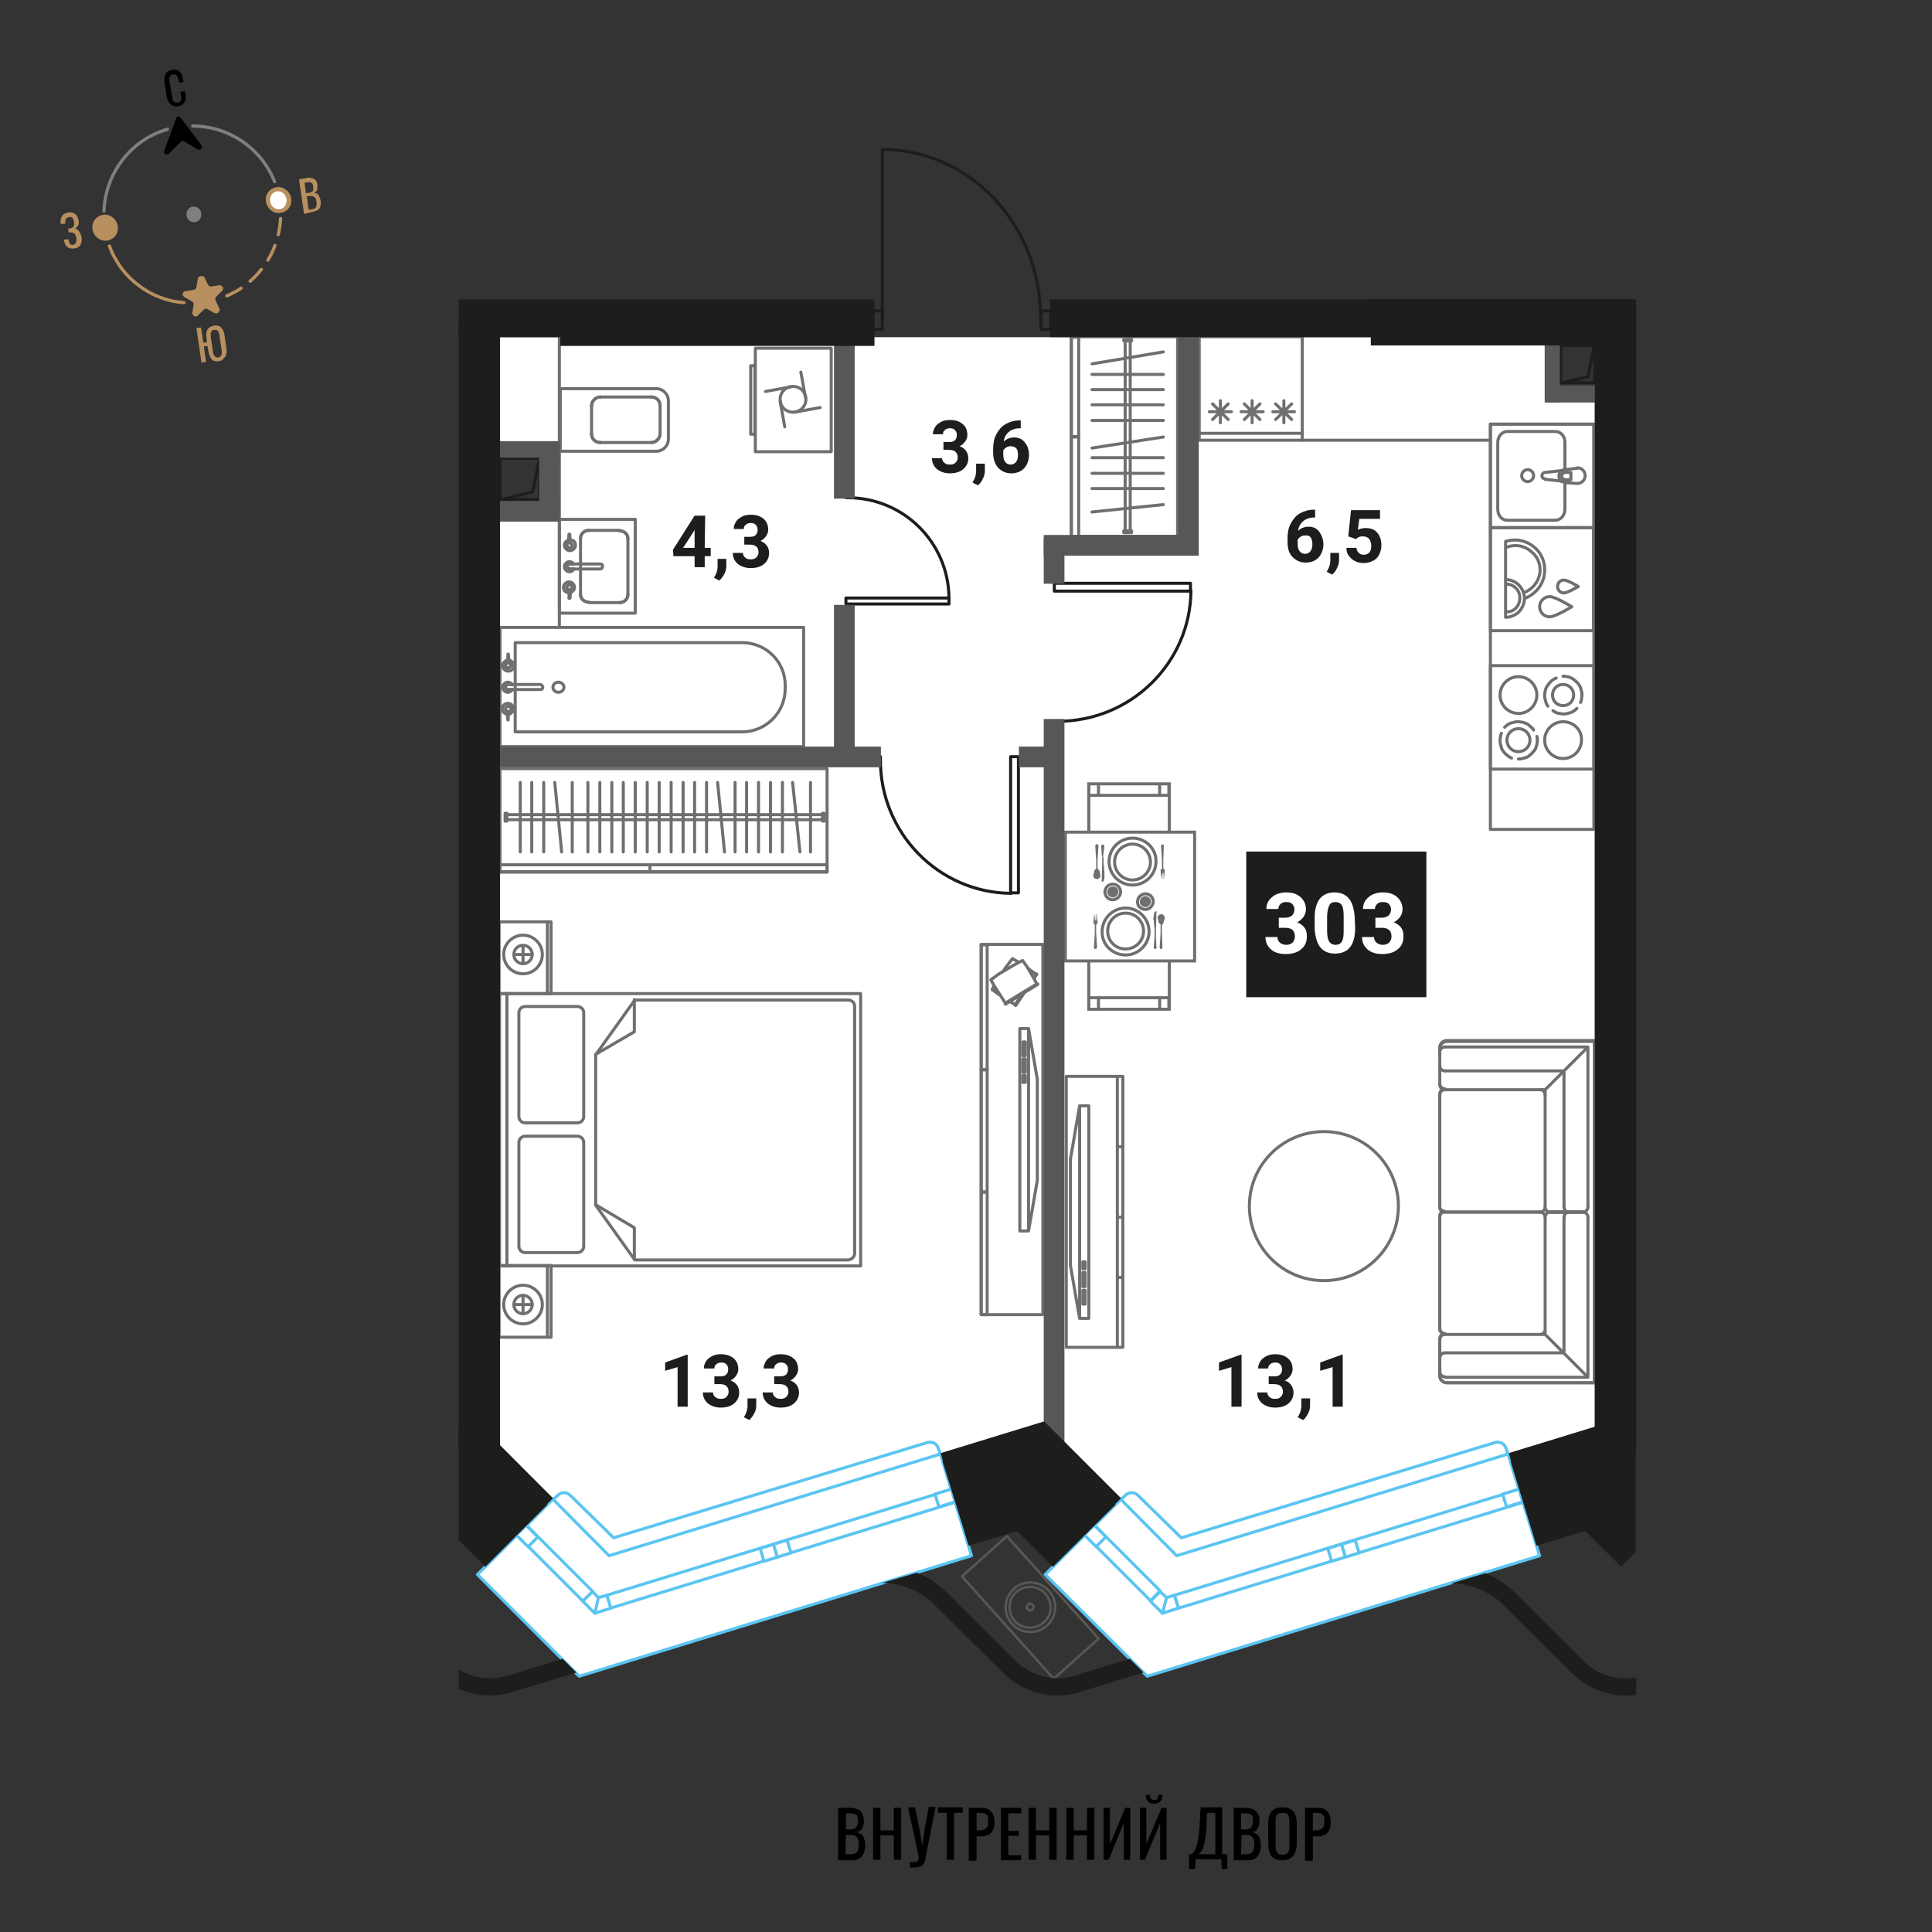 <svg xmlns="http://www.w3.org/2000/svg" xml:space="preserve" id="Layer_1" x="0" y="0" style="enable-background:new 0 0 420 420" version="1.1" viewBox="0 0 420 420"><rect x="0" y="0" width="420" height="420" fill="#333333" stroke="none"/><style>.st0{fill:#fff}.st1{stroke-linecap:round;stroke-linejoin:round}.st1,.st2{fill:none;stroke:#706f6f;stroke-width:.66;stroke-miterlimit:10}.st3{fill:#706f6f}.st5{fill:none;stroke:#1d1d1b;stroke-width:.66;stroke-linecap:round;stroke-linejoin:round;stroke-miterlimit:10}.st6{fill:#575756}.st7{fill:#1d1d1b}.st8{enable-background:new}.st10,.st12,.st13,.st16,.st9{fill:#fff;stroke:#5bc5f2;stroke-width:.66;stroke-linecap:round;stroke-linejoin:round;stroke-miterlimit:10}.st10,.st12,.st13,.st16{stroke-miterlimit:10}.st12,.st13,.st16{fill:none;stroke-miterlimit:10}.st13,.st16{stroke:#575756;stroke-width:.528}.st16{stroke:#7d807d;stroke-width:.708}.st17{fill:#b8905f}.st18{fill:#7d807d}</style><path d="M108.7 314.2V110.3H119V98h-11.1V73.3H336.2v12h10.5v224.9L255.9 338l-29-28.9-94.5 28.9z" class="st0"/><path d="M324 114.7h22.4v22.4H324z" class="st1"/><path d="M331.4 130.1c.9-.3 1.8-.9 2.5-1.6 1.2-1.2 1.9-2.8 1.9-4.6 0-1.8-.7-3.5-1.9-4.6a6.42 6.42 0 0 0-4.6-1.9c-.7 0-1.3.1-2 .3v16.5c1.1 0 2.2-.5 2.9-1.2.7-.7 1.2-1.8 1.2-2.9 0-1.1-.5-2.2-1.2-2.9-.7-.7-1.7-1.2-2.9-1.2" class="st1"/><path d="M331.4 128.8c.7-.3 1.3-.7 1.8-1.2 1-1 1.6-2.3 1.6-3.7 0-1.5-.6-2.8-1.6-3.7-1-1-2.3-1.6-3.7-1.6-.6 0-1.2.1-1.8.3M327.6 133c.8 0 1.5-.3 2-.9.5-.5.8-1.3.8-2.1s-.3-1.6-.8-2.1-1.2-.9-2-.9M336.9 129.7c-1.2 0-2.2 1-2.2 2.2s1 2.2 2.2 2.2 4.8-2.2 4.8-2.2-3.6-2.2-4.8-2.2zM340 126.1c-.8 0-1.4.6-1.4 1.4s.6 1.4 1.4 1.4 3.1-1.4 3.1-1.4-2.3-1.4-3.1-1.4z" class="st1"/><path d="M324 92.2h22.5v88.1H324zM260.7 73.2h22.4v22.5h-22.4zM265.3 87.1v4.8M262.9 89.5h4.8M263.6 87.8l3.4 3.4M267 87.8l-3.4 3.4M272.2 87.1v4.8M269.8 89.5h4.8M270.5 87.8l3.4 3.4M273.9 87.8l-3.4 3.4M279.1 87.1v4.8M276.7 89.5h4.7M277.3 87.8l3.5 3.4M280.8 87.8l-3.5 3.4M283.1 94.2h-22.2" class="st1"/><path d="M324 144.7h22.5v22.5H324z" class="st1"/><path d="M338.3 147.4c-.2.1-.5.2-.7.4-.2.1-.4.3-.6.5s-.3.4-.5.6c-.1.2-.3.4-.4.7-.1.2-.2.5-.2.8-.1.3-.1.5-.1.8s0 .6.1.8c.1.3.1.5.2.8.1.2.2.5.4.7M343.6 152.7c.1-.2.2-.5.2-.8.1-.3.1-.5.1-.8s0-.6-.1-.8c-.1-.3-.1-.5-.2-.8-.1-.2-.2-.5-.4-.7-.1-.2-.3-.4-.5-.6-.2-.2-.4-.3-.6-.5-.2-.1-.4-.3-.7-.4-.2-.1-.5-.2-.8-.2-.3-.1-.5-.1-.8-.1M337.6 154.5c.2.1.4.3.7.4.2.1.5.2.8.2.3.1.5.1.8.1s.6 0 .8-.1c.3-.1.5-.1.8-.2.2-.1.5-.2.7-.4.2-.1.4-.3.6-.5" class="st1"/><path d="M339.8 148.8c-1.3 0-2.3 1-2.3 2.3s1 2.3 2.3 2.3 2.3-1 2.3-2.3-1-2.3-2.3-2.3zM330.1 147.1c-2.2 0-4 1.8-4 4s1.8 4 4 4 4-1.8 4-4-1.8-4-4-4zM339.8 156.9c-2.2 0-4 1.8-4 4s1.8 4 4 4 4-1.8 4-4c.1-2.2-1.7-4-4-4zM330.1 165c.3 0 .6 0 .8-.1.3-.1.5-.1.8-.2.2-.1.5-.2.7-.4s.4-.3.6-.5.3-.4.5-.6.3-.4.4-.7c.1-.2.2-.5.2-.8.1-.3.1-.5.1-.8s0-.6-.1-.8M326.4 159.4c-.1.2-.2.5-.2.8-.1.3-.1.5-.1.8s0 .6.1.8.1.5.2.8c.1.2.2.5.4.7.1.2.3.4.5.6.2.2.4.3.6.5.2.1.4.3.7.4M333.4 158.7c-.1-.2-.3-.4-.5-.6-.2-.2-.4-.3-.6-.5s-.4-.3-.7-.4c-.2-.1-.5-.2-.8-.2-.3-.1-.5-.1-.8-.1s-.6 0-.8.1c-.3.1-.5.1-.8.2-.2.1-.5.2-.7.4-.2.1-.4.3-.6.5" class="st1"/><path d="M330.1 158.4c-1.4 0-2.5 1.1-2.5 2.5s1.1 2.5 2.5 2.5 2.5-1.1 2.5-2.5-1.1-2.5-2.5-2.5zM324 92.2h22.5v22.5H324z" class="st1"/><path d="M340.2 101.9v-5.7c0-1.4-.9-2.4-2.1-2.4h-10.4c-1.2 0-2.1 1.1-2.1 2.4v14.5c0 1.4.9 2.4 2.1 2.4h10.4c1.2 0 2.1-1.1 2.1-2.4v-5.8" class="st1"/><path d="M332.1 102.1c-.7 0-1.3.6-1.3 1.3s.6 1.3 1.3 1.3c.7 0 1.3-.6 1.3-1.3s-.6-1.3-1.3-1.3zM342.9 105.1h0M342.9 105.1c.9 0 1.7-.7 1.7-1.7 0-.9-.7-1.7-1.7-1.7M340.1 102.1l2.8-.3M340.1 102.1h0M340.1 102.1c-.2 0-.4.1-.6.2M335.9 102.7l3.6-.4M335.9 102.7h0M335.9 102.7c-.4 0-.7.4-.7.7 0 .4.3.7.7.7M339.5 104.6l-3.6-.4M339.5 104.6h0M339.5 104.6c.2.1.4.2.6.2M342.9 105.1l-2.8-.2M341.5 102.7h-1.1M340.4 104.3h1.1M341.5 104.3v-1.6M340.4 102.7c-.5 0-.9.3-.9.8 0 .4.4.8.9.8" class="st1"/><path d="M339.5 102.3c-.4.3-.6.7-.6 1.2s.2.9.6 1.2M283 95.7h41M121.6 112.9h16.5v20.4h-16.5zM126.2 118.2v-1.1M126.2 118.2v-1.1M128 115.3h0M128 115.3h6.7M128 115.3h6.7M136.5 117.1h0M136.5 117.1v1.1M136.5 117.1v1.1M136.5 118.2v11M136.5 118.2v11M134.7 131h0M134.7 131H128M134.7 131H128M126.2 129.2h0M126.2 129.2v-11M126.2 129.2v-11" class="st1"/><path d="M128 115.3c-1 0-1.8.8-1.8 1.7" class="st1"/><path d="M128 115.3c-1 0-1.8.8-1.8 1.7M136.5 117.1c0-1-.8-1.7-1.8-1.7" class="st1"/><path d="M136.5 117.1c0-1-.8-1.7-1.8-1.7M134.7 131c1 0 1.8-.8 1.8-1.7" class="st1"/><path d="M134.7 131c1 0 1.8-.8 1.8-1.7M126.2 129.2c0 1 .8 1.7 1.8 1.7" class="st1"/><path d="M126.2 129.2c0 1 .8 1.7 1.8 1.7M124.7 123.7h-.9M123.8 122.6c-.3 0-.5.2-.5.5s.2.5.5.5M123.8 122.6h0M123.8 122.6h.9" class="st1"/><path d="M124.7 122.6c-.2-.3-.5-.5-.9-.5-.6 0-1.1.5-1.1 1.1s.5 1.1 1.1 1.1c.4 0 .7-.2.9-.5M124.7 123.7h0" class="st1"/><path d="M123.8 123.7h6.6c.3 0 .6-.2.6-.6h0c0-.3-.2-.5-.5-.5h-6.7M123.8 122.6c-.3 0-.5.2-.5.5s.2.5.5.5M123.8 123.7h0M123.7 128.3v.5M123.8 127.1c-.3 0-.6.3-.6.6s.2.6.5.6M123.9 128.3c.3 0 .5-.3.5-.6s-.3-.6-.6-.6M123.9 128.8v-.5M123.9 128.8h0M123.9 128.8h0M123.9 128.8h0" class="st1"/><path d="M123.9 128.8c.6-.1 1-.6 1-1.1 0-.6-.5-1.2-1.2-1.2-.6 0-1.2.5-1.2 1.2 0 .6.4 1.1 1 1.1M123.7 128.8h0" class="st1"/><path d="M123.8 127.1c-.3 0-.6.3-.6.6s.3.6.6.6M123.8 128.3c.3 0 .6-.3.6-.6s-.3-.6-.6-.6M123.7 130c.1.1.1.1 0 0 .1 0 .1 0 0 0M123.9 130h0" class="st1"/><path d="M123.9 130c0-.3.1-.6.1-1v-.8M123.9 128.3h0M123.7 128.3c.1 0 .1 0 0 0h.2M123.7 128.3h0M123.7 128.3v.8c0 .3 0 .6.1 1M123.7 130h0M123.7 117.4h0M123.7 117.4c-.6.1-1 .6-1 1.1 0 .6.5 1.2 1.2 1.2.6 0 1.2-.5 1.2-1.2 0-.6-.4-1.1-1-1.1M123.9 117.4h0M123.9 117.4h0M123.9 117.4h0M123.9 117.9v-.5" class="st1"/><path d="M123.8 119.2c.3 0 .6-.3.6-.6s-.2-.6-.5-.6M123.7 117.9c-.3 0-.5.3-.5.6s.3.6.6.6M123.7 117.4v.5" class="st1"/><path d="M123.8 119.2c.3 0 .6-.3.6-.6s-.3-.6-.6-.6M123.8 117.9c-.3 0-.6.3-.6.6s.3.6.6.6M123.7 116.2h0" class="st1"/><path d="M123.7 116.2c0 .3-.1.6-.1 1v.8M123.7 117.9h0M123.9 117.9s-.1 0 0 0h-.2M123.9 117.9h0M123.9 117.9v-.8c0-.3 0-.6-.1-1M123.9 116.2h0M123.9 116.2s-.1 0 0 0c-.1 0-.1 0 0 0M108.7 136.4h66v25.9h-66z" class="st1"/><path d="M170.7 149v.7c0 5.2-4.2 9.4-9.4 9.4H112v-19.4h49.3c5.3 0 9.4 4.2 9.4 9.3z" class="st1"/><ellipse cx="121.4" cy="149.4" class="st1" rx="1.2" ry="1.1"/><path d="M111.4 148.8h-1M110.5 149.9c-.3 0-.6-.2-.6-.6 0-.3.2-.5.6-.5M110.5 149.9h0M110.5 149.9h.9" class="st1"/><path d="M111.4 149.9c-.2.3-.6.6-1 .6-.6 0-1.1-.5-1.1-1.1s.5-1.1 1.1-1.1c.4 0 .8.2 1 .6M111.4 148.8h0" class="st1"/><path d="M110.5 148.8h6.9c.3 0 .6.3.6.6h0c0 .3-.2.5-.5.5h-6.9M110.5 149.9c-.3 0-.6-.2-.6-.6 0-.3.2-.5.6-.5M110.5 148.8h0M110.4 144v-.6M110.5 145.3c-.4 0-.6-.3-.6-.6s.2-.6.5-.6" class="st1"/><path d="M110.5 144c.3 0 .5.3.5.6 0 .4-.3.6-.6.6M110.6 143.5v.6M110.6 143.5h0M110.6 143.5h0M110.6 143.5h0" class="st1"/><path d="M110.6 143.5c.6.1 1.1.6 1.1 1.2 0 .7-.5 1.2-1.2 1.2s-1.2-.5-1.2-1.2c0-.6.5-1.1 1.1-1.2M110.3 143.5h0" class="st1"/><path d="M110.5 145.3c-.4 0-.6-.3-.6-.6 0-.4.3-.6.6-.6M110.5 144c.4 0 .6.3.6.6s-.3.6-.6.6M110.4 142.2h0c.1 0 .1 0 0 0M110.5 142.2h0M110.5 142.2c0 .3.1.7.1 1v.8M110.5 144h0M110.4 144h.2M110.4 144h0M110.4 144v-.8c0-.3 0-.7.1-1M110.4 142.2h0M110.3 155.3h0M110.3 155.3c-.6-.1-1.1-.6-1.1-1.2 0-.7.5-1.2 1.2-1.2s1.2.5 1.2 1.2c0 .6-.5 1.1-1.1 1.2M110.6 155.3h0M110.6 155.3h0M110.6 155.3h0M110.5 154.7v.6" class="st1"/><path d="M110.5 153.5c.4 0 .6.3.6.6s-.2.6-.5.6M110.4 154.7c-.3 0-.5-.3-.5-.6 0-.4.3-.6.6-.6M110.3 155.3v-.6" class="st1"/><path d="M110.5 153.5c.4 0 .6.3.6.6 0 .4-.3.6-.6.6M110.5 154.7c-.4 0-.6-.3-.6-.6 0-.4.3-.6.6-.6M110.4 156.5h0M110.4 156.5c0-.3-.1-.7-.1-1v-.8M110.4 154.7h0M110.5 154.7h0-.2M110.5 154.7h0M110.5 154.7v.8c0 .3 0 .7-.1 1M110.5 156.5h0M110.5 156.5c0 .1 0 .1 0 0-.1 0-.1 0 0 0M145.3 91.3v4.2c0 1.4-1.2 2.6-2.6 2.6h-20.9V84.5h20.9c1.4 0 2.6 1.2 2.6 2.6h0v4.2h0zM128.6 91.3v3M128.6 91.3v3M130.5 96.2h0M130.5 96.2h11.1M130.5 96.2h11.1M143.5 94.3h0M143.5 94.3v-3M143.5 94.3v-3M143.5 91.3v-3.1M143.5 91.3v-3.1M141.6 86.3h0M141.6 86.3h-11.1M141.6 86.3h-11.1M128.6 88.2h0M128.6 88.2v3.1M128.6 88.2v3.1" class="st1"/><path d="M130.5 96.2c-1.1 0-1.9-.8-1.9-1.9" class="st1"/><path d="M130.5 96.2c-1.1 0-1.9-.8-1.9-1.9M143.5 94.3c0 1-.9 1.9-1.9 1.9" class="st1"/><path d="M143.5 94.3c0 1-.9 1.9-1.9 1.9M141.6 86.3c1.1 0 1.9.8 1.9 1.9" class="st1"/><path d="M141.6 86.3c1.1 0 1.9.8 1.9 1.9M128.6 88.2c0-1 .9-1.9 1.9-1.9" class="st1"/><path d="M128.6 88.2c0-1 .9-1.9 1.9-1.9M164.2 75.7h16.5v22.5h-16.5zM163.2 79.5h.9v14.9h-.9zM169.6 87.3l1 5.5M175.1 86.4l-1-5.5M172.8 89.6l5.5-1M171.9 84.1l-5.5 1" class="st1"/><path d="M172.4 89.6c1.5 0 2.8-1.2 2.8-2.8 0-1.5-1.2-2.8-2.8-2.8-1.5 0-2.8 1.2-2.8 2.8 0 1.6 1.2 2.8 2.8 2.8M121.6 72.5v63.6M313 297.6v1.5c0 .8.7 1.5 1.5 1.5h32.1v-74.4h-32.1c-.8 0-1.5.7-1.5 1.5v1.5-.7 7.1h0c0 .6.5 1.1 1.1 1.1h0c-.6 0-1.1.5-1.1 1.1v24.5c0 .6.5 1 1 1h0c-.6 0-1 .5-1 1v24.5c0 .6.5 1.1 1.1 1.1h0c-.6 0-1.1.5-1.1 1.1h0v7.1-.5zM313 235.8v-7.1M314.1 236.9h20.7M335.9 238v24.4M345.2 227.6h-31.1M313 228.7v7.1M314.1 236.9h21.8M335.9 236.9v25.5M337 263.5h7.1M345.2 262.4v-34.8M314.1 232.8H340M340 232.8v29.6M335.9 236.9l9.3-9.3" class="st1"/><path d="M313 238c0-.6.5-1.1 1.1-1.1M334.8 236.9c.6 0 1.1.5 1.1 1.1M335.9 262.4c0 .6-.5 1.1-1.1 1.1M313 228.7c0-.6.5-1.1 1.1-1.1M314.1 236.9c-.6 0-1.1-.5-1.1-1.1M337 263.5c-.6 0-1.1-.5-1.1-1.1M345.2 262.4c0 .6-.5 1.1-1.1 1.1M314.1 232.8c-.6 0-1.1-.5-1.1-1.1M341.1 263.5c-.6 0-1.1-.5-1.1-1.1M344.1 263.5H337" class="st1"/><path d="M334.8 263.5H314c-.6 0-1-.5-1-1V238M313 229.4v-1.5c0-.8.7-1.5 1.5-1.5h32.1v37.2M313 291.2v7M314.1 290.1h20.7M335.9 288.9v-24.3M345.2 299.4h-31.1M313 298.2v-7M314.1 290.1h21.8M335.9 290.1v-25.5M337 263.5h7.1M345.2 264.6v34.8M314.1 294.1H340M340 294.1v-29.5M335.9 290.1l9.3 9.3M313 288.9c0 .6.5 1.1 1.1 1.1M334.8 290.1c.6 0 1.1-.5 1.1-1.1" class="st1"/><path d="M335.9 264.6c0-.6-.5-1.1-1.1-1.1M313 298.2c0 .6.5 1.1 1.1 1.1M314.1 290.1c-.6 0-1.1.5-1.1 1.1M337 263.5c-.6 0-1.1.5-1.1 1.1M345.2 264.6c0-.6-.5-1.1-1.1-1.1M314.1 294.1c-.6 0-1.1.5-1.1 1.1M341.1 263.5c-.6 0-1.1.5-1.1 1.1M344.1 263.5H337" class="st1"/><path d="M334.8 263.5H314c-.6 0-1 .5-1 1V289M313 297.6v1.5c0 .8.7 1.5 1.5 1.5h32.1v-37.2M232.9 73.2H256v43.4h-23.1z" class="st1"/><path d="M232.9 73.3h1.6V95h-1.6z" class="st1"/><path d="M232.9 94.9h1.6v21.8h-1.6zM244.3 115.8h1.7v-.4h-1.7zM244.3 74.1h1.7v-.3h-1.7zM244.6 74.4v41M245.7 74.4v41M252.9 76.5l-15.5 2.6M252.9 81.4h-15.5M252.9 84.7h-15.5M252.9 88h-15.5M252.9 91.4h-15.5M252.9 95l-15.5 2.4M252.9 99.5h-15.5M252.9 102.9h-15.5M252.9 106.2h-15.5M252.9 109.7l-15.5 1.6" class="st1"/><path d="M231.6 180.9h28.1v28h-28.1zM236.7 170.4h17.5v10.5h-17.5zM254.1 172.9h-17.4M254.1 170.4v2.5M236.7 172.9v-2.5M236.7 208.9h17.5v10.5h-17.5zM236.7 216.9h17.4M236.7 219.4v-2.5M254.1 216.9v2.5M238.8 170.4v2.4M252.1 170.4v2.4M238.8 216.8v2.4M252.1 216.8v2.4" class="st2"/><path d="M238 206.3v-.1h-.1v-.1l-.1-.1v-.1l.2-3.1V201l-.3-.3v-.1l.1-1.9.1 1.4.1-1.4.1 1.4h.1v-1.4h.1v1.4h.1l.1-1.4.1 1.9v.1l-.3.3v1.8l.2 3.1v.1h-.1v.2h-.1v.1H238M251.3 202.2V203.9l.1 2h.1v.1h-.1v.2h-.1l-.1.1h-.2v-.1h-.1v-.1h-.1v-.1l.2-2.4v-1.4h.3l.1-4v-.1h-.2l-.1.1h-.1v.2h-.1l-.1.8-.1.6.1.2.2 2.2M251.7 199.2v.1l-.1.2.1.1v.1l.2.9.1.1.1.1.1.1.1.1v1.8l-.2 3.2v.1l.1.1.1.1H252.6v-.1h.1v-.2l-.1-3.2V201l.2-.1.1-.2v-.1l.3-.9v-.4l-.1-.1v-.1l-.1-.1-.1-.1-.1-.1h-.2l-.1-.1h-.1l-.2.1h-.1l-.1.1-.1.1-.1.1-.1.1M249 197.2c.7 0 1.2-.6 1.2-1.2 0-.7-.6-1.2-1.2-1.2-.7 0-1.2.6-1.2 1.2-.1.6.5 1.2 1.2 1.2" class="st3"/><path d="M249 197.7c.9 0 1.7-.8 1.7-1.7 0-1-.8-1.7-1.7-1.7s-1.7.8-1.7 1.7c-.1.9.7 1.7 1.7 1.7M244.7 206.3c2.1 0 3.9-1.7 3.9-3.9 0-2.1-1.7-3.9-3.9-3.9-2.1 0-3.9 1.7-3.9 3.9s1.7 3.9 3.9 3.9" class="st1"/><path d="M244.7 207.6c2.8 0 5.1-2.3 5.1-5.1s-2.3-5.1-5.1-5.1-5.1 2.3-5.1 5.1c-.1 2.8 2.2 5.1 5.1 5.1" class="st1"/><path d="M252.8 183.6h.1l.1.1v.1l.1.1h-.1l-.1 3.1v1.8l.3.3v.2l-.1 1.8-.1-1.3h-.1v1.3h-.1v-1.3h-.1l-.1 1.3-.1-1.3-.1 1.3-.1-1.8v-.2l.3-.3V187l-.2-3.1v-.1l.1-.1v-.1H252.8M239.6 187.6v-1.5l-.1-.2-.1-2v-.1l.1-.1.1-.1H239.9h-.1.1l.1.1v.1l.1.1-.3 2.4.1.1v1.2h-.3l-.1 4v.1h.2l.1-.1h.1v-.1l.1-.1h-.1.1l.1-.7V189.8l-.2-2.2M239.2 190.6v-.4l-.2-.9-.1-.1-.1-.2-.1-.1-.1-.1V187l.2-3.1v-.1l-.1-.1v-.1h-.1v-.1H238.3v.1h-.1v.1l-.1.1v.1l.2 3.1v1.8l-.2.2-.1.1-.1.2-.2.9v.4l.1.2.1.1.1.1h.1l.2.1h.4l.1-.1.1-.1h.1l.1-.1.1-.2M241.9 192.7c-.7 0-1.2.6-1.2 1.2 0 .7.6 1.2 1.2 1.2.7 0 1.2-.6 1.2-1.2.1-.7-.5-1.2-1.2-1.2" class="st3"/><path d="M241.9 192.2c-.9 0-1.7.8-1.7 1.7 0 1 .8 1.7 1.7 1.7s1.7-.8 1.7-1.7c0-.9-.7-1.7-1.7-1.7M246.2 183.5c-2.1 0-3.9 1.7-3.9 3.9 0 2.1 1.7 3.9 3.9 3.9 2.1 0 3.9-1.7 3.9-3.9s-1.8-3.9-3.9-3.9" class="st1"/><path d="M246.2 182.2c-2.8 0-5.1 2.3-5.1 5.1s2.3 5.1 5.1 5.1 5.1-2.3 5.1-5.1c.1-2.8-2.3-5.1-5.1-5.1M108.5 275.1h11.3v15.6h-11.3zM108.5 200.4h11.3V216h-11.3z" class="st1"/><path d="M108.6 216h78.5v59.2h-78.5z" class="st1"/><path d="M125.5 218.8h-11.3c-.8 0-1.4.6-1.4 1.4v22.5c0 .8.6 1.4 1.4 1.4h11.3c.8 0 1.4-.6 1.4-1.4v-22.5c0-.8-.6-1.4-1.4-1.4zM125.5 272.3h-11.3c-.8 0-1.4-.6-1.4-1.4v-22.5c0-.8.6-1.4 1.4-1.4h11.3c.8 0 1.4.6 1.4 1.4v22.5c0 .8-.6 1.4-1.4 1.4zM185.8 272.4v-53.6c0-.8-.6-1.4-1.4-1.4H138l-8.5 11.9V262l8.5 11.9h46.4c.8-.1 1.4-.7 1.4-1.5z" class="st1"/><path d="M137.9 273.8v-6.9l-8.4-5M137.9 217.3v7l-8.4 4.9M119 200.4V216M119 275.2v15.5M113.7 287.8c2.3 0 4.2-1.9 4.2-4.2 0-2.3-1.9-4.2-4.2-4.2-2.3 0-4.2 1.9-4.2 4.2s1.9 4.2 4.2 4.2z" class="st1"/><circle cx="113.7" cy="283.6" r="2" class="st1"/><path d="M111.8 283.6h3.9M113.7 281.7v3.8M113.7 211.7c2.3 0 4.2-1.9 4.2-4.2s-1.9-4.2-4.2-4.2c-2.3 0-4.2 1.9-4.2 4.2s1.9 4.2 4.2 4.2z" class="st1"/><circle cx="113.7" cy="207.5" r="2" class="st1"/><path d="M111.8 207.5h3.9M113.7 205.6v3.8M110.2 275.2V216M108.7 167.1h71.1v22.5h-71.1z" class="st1"/><path d="M108.7 188h32.6v1.5h-32.6zM141.3 188h38.5v1.5h-38.5zM178.8 176.8v1.7h.4v-1.7zM109.8 176.8v1.7h.4v-1.7zM110.6 178.2h68M110.6 177.1h68M162.3 185.2v-15.1M159.8 185.2v-15.1M157.5 185.2l-1.5-15.1M153.6 185.2v-15.1M151 185.2v-15.1M148.5 185.2v-15.1M122.1 185.2l-1.5-15.1M118.2 185.2v-15.1M115.6 185.2v-15.1M113.1 185.2v-15.1M176.2 185.2v-15.1M173.9 185.2l-1.6-15.1M170.1 185.2v-15.1M167.5 185.2v-15.1M164.9 185.2v-15.1M145.9 185.2v-15.1M143.3 185.2v-15.1M140.7 185.2v-15.1M138.1 185.2v-15.1M135.5 185.2v-15.1M133 185.2v-15.1M130.4 185.2v-15.1M127.8 185.2v-15.1M124.4 185.2v-15.1M213.3 205.3h13.4v80.5h-13.4z" class="st1"/><path d="M213.3 205.4h1.3v27.2h-1.3z" class="st1"/><path d="M213.3 232.5h1.3v26.6h-1.3zM213.3 259.2h1.3v26.6h-1.3zM215.7 215.1h0M215.7 215.1v.1M220.5 218.3l.1.1M222.6 215.6h0M222.3 216l-.9 1.3M220.6 218.4h0M220.6 218.4h0M225.3 211.8l-.1-.1M225.2 211.7v.1M224.9 212.2l-.2.3M222.6 215.6h0M222.3 216l-1.3 2M220.7 218.4h0M225.2 211.7h0M225.2 211.7h0M222.6 215.6h0M222.3 216l-1 1.5M220.7 218.4h0M225.2 211.7h.1M225.4 211.8h-.1M225.4 211.8l-.6.9M223 215.4h0M222.7 215.8l-1.9 2.8M225.3 211.8h0M225.3 211.8l-.5.9M222.9 215.4h0M222.7 215.8l-1.9 2.8M225.3 211.8l-.6.8M222.8 215.5h0M222.5 215.9l-1.7 2.6M220.8 218.5l-.1-.1M220.7 218.4v.1M220.7 218.5h.1M220.8 218.6h0M220.8 218.6v-.1M225.2 211.8l-1.2-.9M225.2 211.8l-.5.7M224 210.9l-.5-.4M221.5 209.2l-1.4-.8M220.1 208.4l-1.3 1.7M218.8 210.1l-.7 1M216.1 214.3l-.4.8M215.7 215.1l1.3 1M217 216.1l.5.3M219.5 217.7l1.2.7M220.7 218.4l1.1-1.7M221.8 216.7l.4-.6M222.5 215.7h0M224.3 214.6l-4.6 2.8M218.5 218h0M218.5 218h0M215.4 213h0M215.4 213h0M218.4 217.8l.1.2M225.5 213.9h-.1M225.5 213.9v.1M225.5 213.9h-.1M225 214.2l-6 3.6M218.6 218.1h0M225.4 213.9h.1M225.4 213.9h0M224.4 214.5l-4.9 3M218.5 218.1h0M225.5 213.9h.1M225.6 214h0M225.6 214l-7 4.3M225.6 214h-.1M225.6 214l-7 4.2M225.5 214l-6.9 4.2M218.6 218.1h-.1M218.6 218.1v.1M218.5 218.1v.1M218.5 218.2h0M218.6 218.3v-.1M218.6 218.2h0M225.4 213.9l-.7-1.3M225.4 213.9l-1.8 1.1M224.7 212.6l-1.4-2.4M223.3 210.2l-1-1.4M222.3 208.8l-1.9 1M220.4 209.8l-3.2 1.9M217.2 211.7l-1.8 1.3M215.4 213l.8 1.4M216.2 214.4l1.6 2.5M217.8 216.9l.8 1.2M218.6 218.1l1.7-1.1M220.3 217l3.3-2M225.5 234.6v22h0l-1.9 11h-1.9v-44h1.9zM222.4 226.5v3M222.4 229.5h.5M222.9 229.5v-3M222.9 226.5h-.5M222.4 230.2v2.9M222.4 233.1h.5M222.9 233.1v-2.9M222.9 230.2h-.5M222.4 233.8v1.5M222.4 235.3h.5M222.9 235.3v-1.5M222.9 233.8h-.5M223.6 267.6v-44M231.8 234h12.3v58.9h-12.3zM242.9 234.1v58.8M242.9 264.6h1.2M242.9 249.3h1.2M242.9 277.7h1.2" class="st1"/><path d="M232.7 275.1V252h0l2-11.6h2v46.2h0-2zM235.9 283.5v-3M235.9 280.5h-.5M235.4 280.5v3M235.4 283.5h.5M235.9 279.7v-3.1M235.9 276.6h-.5M235.4 276.6v3.1M235.4 279.7h.5M235.9 275.8v-1.5M235.9 274.3h-.5M235.4 274.3v1.5M235.4 275.8h.5M234.7 240.4v46.2" class="st1"/><circle cx="287.8" cy="262.2" r="16.2" style="fill:none;stroke:#706f6f;stroke-width:.66;stroke-linecap:round;stroke-linejoin:round;stroke-miterlimit:10"/><path id="ARC_178_" d="M183.9 108.2h.4c12.1 0 21.9 9.7 22 21.8" class="st5"/><path id="LWPOLYLINE_705_" d="M183.9 130h22.4v1.3h-22.4z" class="st5"/><path id="ARC_162_" d="M226.2 69c0-20.2-15.4-36.5-34.4-36.5V69" class="st5"/><path d="M226.3 67.6h2.1v4h-2.1zM189.7 67.6h2.1v4h-2.1z" class="st5"/><path id="ARC_152_" d="M191.4 164.5v.6c-.1 16 12.7 29 28.4 29.1" class="st5"/><path id="LWPOLYLINE_688_" d="M219.7 164.5h1.7v29.6h-1.7z" class="st5"/><path id="ARC_147_" d="M229.2 156.8h.6c16 .1 29-12.7 29.1-28.4" class="st5"/><path id="LWPOLYLINE_683_" d="M229.2 126.8h29.6v1.7h-29.6z" class="st5"/><path id="LWPOLYLINE_642_" d="m117.3 99.6-1.5 7.3-7.1 1.8" class="st5"/><path id="LWPOLYLINE_641_" d="M108.7 99.6h8.6v9h-8.6z" class="st5"/><path id="LWPOLYLINE_640_" d="m339.3 83.3 5.9-1.4 1.4-6.8" class="st5"/><path id="LWPOLYLINE_639_" d="M339.3 75.1h7.4v8.1h-7.4z" class="st5"/><path d="M256.1 70.9h4.5v49.9h-4.5z" class="st6"/><path d="M226.9 116.3h32.3v4.5h-32.3z" class="st6"/><path d="M226.9 117.1h4.5v9.8h-4.5zM226.9 156.3h4.5v159.9h-4.5z" class="st6"/><path d="M221.5 162.3h7.7v4.5h-7.7zM106.5 162.3h85v4.5h-85zM107.2 108.9h14.5v4.5h-14.5z" class="st6"/><path d="M117.2 98.7h4.5V110h-4.5z" class="st6"/><path d="M107.9 95.9h13.8v3.6h-13.8zM181.3 131.5h4.5v33.7h-4.5zM181.3 73.3h4.5v35.1h-4.5zM336.2 83.8H348v3.7h-11.8z" class="st6"/><path d="M335.8 74.1h3.3v13.4h-3.3z" class="st6"/><path d="M346.7 65.1h9v250.8h-9zM228.3 65.1h98.1v8.2h-98.1zM99.7 65.1h27.6v8.2H99.7z" class="st7"/><path d="M345.5 65.1h9.4v9.7h-9.4zM99.7 69.9h9v245.3h-9z" class="st7"/><path d="M298 65h56.9v10.1H298zM121.8 65.1h68.3v10.1h-68.3z" class="st7"/><g class="st8"><path d="M153.2 119.1h1.3v1.8h-1.3v2.4H151v-2.4h-4.6l-.1-1.4 4.7-7.4h2.3l-.1 7zm-4.7 0h2.5v-4l-.1.3-2.4 3.7zM156.4 126.2l-1.2-.6.3-.5c.3-.6.5-1.3.5-1.9v-1.7h1.9v1.5c0 .6-.1 1.1-.4 1.7-.3.6-.7 1.1-1.1 1.5zM161.8 116.7h1.2c.6 0 1-.1 1.3-.4s.4-.7.4-1.1c0-.5-.1-.8-.4-1.1-.3-.3-.6-.4-1.1-.4-.4 0-.8.1-1.1.4-.3.2-.4.5-.4.9h-2.2c0-.6.2-1.1.5-1.6s.8-.8 1.3-1.1c.6-.3 1.2-.4 1.9-.4 1.2 0 2.1.3 2.8.9s1 1.4 1 2.4c0 .5-.2 1-.5 1.4s-.7.8-1.2 1c.6.2 1.1.6 1.4 1s.5 1 .5 1.6c0 1-.4 1.8-1.1 2.4-.7.6-1.7.9-2.9.9-1.1 0-2-.3-2.8-.9-.7-.6-1.1-1.4-1.1-2.4h2.2c0 .4.2.8.5 1 .3.3.7.4 1.2.4s.9-.1 1.2-.4.5-.7.5-1.1c0-1.1-.6-1.7-1.9-1.7h-1.2v-1.7z" class="st7"/></g><g class="st8"><path d="M205.1 96.1h1.2c.6 0 1-.1 1.3-.4s.4-.7.4-1.1c0-.5-.1-.8-.4-1.1-.3-.3-.6-.4-1.1-.4-.4 0-.8.1-1.1.4-.3.2-.4.5-.4.9h-2.2c0-.6.2-1.1.5-1.6s.8-.8 1.3-1.1c.6-.3 1.2-.4 1.9-.4 1.2 0 2.1.3 2.8.9s1 1.4 1 2.4c0 .5-.2 1-.5 1.4s-.7.8-1.2 1c.6.2 1.1.6 1.4 1s.5 1 .5 1.6c0 1-.4 1.8-1.1 2.4-.7.6-1.7.9-2.9.9-1.1 0-2-.3-2.8-.9-.7-.6-1.1-1.4-1.1-2.4h2.2c0 .4.2.8.5 1 .3.3.7.4 1.2.4s.9-.1 1.2-.4.5-.7.5-1.1c0-1.1-.6-1.7-1.9-1.7h-1.2v-1.7zM212.6 105.5l-1.2-.6.3-.5c.3-.6.5-1.3.5-1.9v-1.7h1.9v1.5c0 .6-.1 1.1-.4 1.7-.3.7-.7 1.2-1.1 1.5zM221.9 91.3v1.8h-.2c-1 0-1.8.3-2.4.8s-1 1.2-1.1 2.1c.6-.6 1.4-.9 2.3-.9 1 0 1.8.4 2.3 1.1.6.7.9 1.6.9 2.8 0 .7-.2 1.4-.5 2s-.8 1.1-1.3 1.4c-.6.3-1.2.5-2 .5-1.2 0-2.1-.4-2.9-1.2-.7-.8-1.1-1.9-1.1-3.3v-.8c0-1.2.2-2.3.7-3.2.5-.9 1.1-1.7 2-2.2s1.9-.8 3-.8h.3v-.1zm-2.2 5.7c-.4 0-.7.1-1 .3-.3.2-.5.4-.6.7v.7c0 .7.1 1.3.4 1.7.3.4.7.6 1.2.6s.9-.2 1.2-.6.4-.9.4-1.5-.1-1.1-.4-1.5c-.3-.2-.7-.4-1.2-.4z" class="st7"/></g><g class="st8"><path d="M149.5 305.8h-2.2v-8.6l-2.7.8v-1.8l4.7-1.7h.2v11.3zM155.4 299.2h1.2c.6 0 1-.1 1.3-.4s.4-.7.4-1.1c0-.5-.1-.8-.4-1.1-.3-.3-.6-.4-1.1-.4-.4 0-.8.1-1.1.4-.3.2-.4.5-.4.9H153c0-.6.2-1.1.5-1.6s.8-.8 1.3-1.1c.6-.3 1.2-.4 1.9-.4 1.2 0 2.1.3 2.8.9s1 1.4 1 2.4c0 .5-.2 1-.5 1.4s-.7.8-1.2 1c.6.2 1.1.6 1.4 1s.5 1 .5 1.6c0 1-.4 1.8-1.1 2.4-.7.6-1.7.9-2.9.9-1.1 0-2-.3-2.8-.9-.7-.6-1.1-1.4-1.1-2.4h2.2c0 .4.2.8.5 1 .3.3.7.4 1.2.4s.9-.1 1.2-.4.5-.7.5-1.1c0-1.1-.6-1.7-1.9-1.7h-1.2v-1.7h.1zM162.9 308.7l-1.2-.6.3-.5c.3-.6.5-1.3.5-1.9V304h1.9v1.5c0 .6-.1 1.1-.4 1.7-.3.6-.7 1.1-1.1 1.5zM168.4 299.2h1.2c.6 0 1-.1 1.3-.4s.4-.7.4-1.1c0-.5-.1-.8-.4-1.1-.3-.3-.6-.4-1.1-.4-.4 0-.8.1-1.1.4-.3.2-.4.5-.4.9H166c0-.6.2-1.1.5-1.6s.8-.8 1.3-1.1c.6-.3 1.2-.4 1.9-.4 1.2 0 2.1.3 2.8.9s1 1.4 1 2.4c0 .5-.2 1-.5 1.4s-.7.8-1.2 1c.6.2 1.1.6 1.4 1s.5 1 .5 1.6c0 1-.4 1.8-1.1 2.4-.7.6-1.7.9-2.9.9-1.1 0-2-.3-2.8-.9-.7-.6-1.1-1.4-1.1-2.4h2.2c0 .4.2.8.5 1 .3.3.7.4 1.2.4s.9-.1 1.2-.4.5-.7.5-1.1c0-1.1-.6-1.7-1.9-1.7h-1.2v-1.7h.1z" class="st7"/></g><g class="st8"><path d="M269.9 305.8h-2.2v-8.6l-2.7.8v-1.8l4.7-1.7h.2v11.3zM275.8 299.2h1.2c.6 0 1-.1 1.3-.4s.4-.7.4-1.1c0-.5-.1-.8-.4-1.1-.3-.3-.6-.4-1.1-.4-.4 0-.8.1-1.1.4-.3.2-.4.5-.4.9h-2.2c0-.6.2-1.1.5-1.6s.8-.8 1.3-1.1c.6-.3 1.2-.4 1.9-.4 1.2 0 2.1.3 2.8.9.7.6 1 1.4 1 2.4 0 .5-.2 1-.5 1.4s-.7.8-1.2 1c.6.2 1.1.6 1.4 1 .3.5.5 1 .5 1.6 0 1-.4 1.8-1.1 2.4s-1.7.9-2.9.9c-1.1 0-2-.3-2.8-.9-.7-.6-1.1-1.4-1.1-2.4h2.2c0 .4.2.8.5 1 .3.3.7.4 1.2.4s.9-.1 1.2-.4c.3-.3.5-.7.5-1.1 0-1.1-.6-1.7-1.9-1.7h-1.2v-1.7zM283.3 308.7l-1.2-.6.3-.5c.3-.6.5-1.3.5-1.9V304h1.9v1.5c0 .6-.1 1.1-.4 1.7-.3.6-.6 1.1-1.1 1.5zM291.9 305.8h-2.2v-8.6l-2.7.8v-1.8l4.7-1.7h.2v11.3z" class="st7"/></g><g class="st8"><path d="M285.9 110.7v1.8h-.2c-1 0-1.8.3-2.4.8s-1 1.2-1.1 2.1c.6-.6 1.4-.9 2.3-.9 1 0 1.8.4 2.3 1.1s.9 1.6.9 2.8c0 .7-.2 1.4-.5 2s-.8 1.1-1.3 1.4c-.6.3-1.2.5-2 .5-1.2 0-2.1-.4-2.9-1.2s-1.1-1.9-1.1-3.3v-.8c0-1.2.2-2.3.7-3.2.5-.9 1.1-1.7 2-2.2s1.9-.8 3-.8h.3v-.1zm-2.2 5.7c-.4 0-.7.1-1 .3-.3.2-.5.4-.6.7v.7c0 .7.1 1.3.4 1.7.3.4.7.6 1.2.6s.9-.2 1.2-.6c.3-.4.4-.9.4-1.5s-.1-1.1-.4-1.5-.7-.4-1.2-.4zM289.6 124.9l-1.2-.6.3-.5c.3-.6.5-1.3.5-1.9v-1.7h1.9v1.5c0 .6-.1 1.1-.4 1.7-.3.7-.7 1.2-1.1 1.5zM293.1 116.6l.6-5.7h6.3v1.9h-4.5l-.3 2.4c.5-.3 1.1-.4 1.7-.4 1.1 0 1.9.3 2.5 1s.9 1.6.9 2.8c0 .7-.2 1.4-.5 2s-.7 1-1.3 1.3c-.6.3-1.2.5-2 .5-.7 0-1.3-.1-1.9-.4s-1-.7-1.4-1.2-.5-1.1-.5-1.7h2.2c0 .5.2.8.5 1.1s.6.4 1.1.4.9-.2 1.2-.5c.3-.4.4-.9.4-1.5s-.2-1.1-.5-1.5c-.3-.3-.8-.5-1.3-.5s-1 .1-1.3.4l-.2.2-1.7-.6z" class="st7"/></g><path id="LWPOLYLINE_629_" d="m125.9 364.4 85.3-26.2-6.8-22.2-72 22-12.1-12.2-16.5 16.5z" class="st9"/><path stroke-width=".66" d="m112.38 333.733 2.12-2.12 14.355 14.353-2.122 2.122z" class="st10"/><path stroke-width=".66" d="m112.26 333.703 2.12-2.121 2.546 2.545-2.121 2.122z" class="st10"/><path id="LWPOLYLINE_628_" d="m133.4 334.3 68.2-20.7c1-.3 2.1.2 2.4 1.3l.4 1.2-72 22.1-12.1-12.2.9-.9c.8-.8 2-.8 2.8 0l9.4 9.2z" class="st9"/><path d="m131.9 346.8 74.9-23 .8 2.8-74.9 23z" class="st9"/><path d="m203.259 324.806 3.538-1.082.848 2.774-3.538 1.081zM132.8 349.6l-.9-2.8-1.8.5-1.3-1.3-2.1 2.1 2.6 2.6zM165.245 336.62l2.964-.907.848 2.773-2.964.907z" class="st9"/><path d="M168.5 335.2h3.1v2.9h-3.1z" style="fill:#fff;stroke:#5bc5f2;stroke-width:.66;stroke-linecap:round;stroke-linejoin:round;stroke-miterlimit:9.999" transform="rotate(-16.996 170.046 336.647)"/><path d="m130.1 347.3-.8 3.4" class="st12"/><path id="LWPOLYLINE_623_" d="m249.4 364.4 85.3-26.2-6.9-22.2-71.9 22-12.1-12.2-16.6 16.5z" class="st9"/><path stroke-width=".66" d="m235.744 333.612 2.122-2.122 14.354 14.354-2.122 2.122z" class="st10"/><path stroke-width=".66" d="m235.749 333.679 2.121-2.122 2.546 2.546-2.122 2.121z" class="st10"/><path id="LWPOLYLINE_622_" d="m256.8 334.3 68.2-20.7c1-.3 2.1.2 2.4 1.3l.4 1.2-72 22.1-12.1-12.2.9-.9c.8-.8 2-.8 2.8 0l9.4 9.2z" class="st9"/><path d="m255.3 346.8 74.9-23 .9 2.8-74.9 23z" class="st9"/><path d="m326.659 324.805 3.538-1.082.848 2.774-3.538 1.082zM256.2 349.6l-.9-2.8-1.7.5-1.4-1.3-2.1 2.1 2.6 2.6zM288.645 336.619l2.964-.907.848 2.773-2.964.907zM291.645 335.72l2.964-.906.848 2.774-2.964.906z" class="st9"/><path d="m253.6 347.3-.9 3.4" class="st12"/><path id="LWPOLYLINE_557_" d="M217.4 334.5h13.1v29.9h-13.1z" class="st13" transform="rotate(-41.867 223.972 349.411)"/><path id="CIRCLE_106_" d="M227.6 353.4c-2.2 2-5.6 1.8-7.6-.4s-1.8-5.6.4-7.6 5.6-1.8 7.6.4 1.8 5.6-.4 7.6z" class="st13"/><path id="CIRCLE_105_" d="M226.9 352.7c-1.8 1.6-4.7 1.5-6.3-.3s-1.5-4.7.3-6.3c1.8-1.6 4.7-1.5 6.3.3 1.7 1.9 1.6 4.7-.3 6.3z" class="st13"/><path id="CIRCLE_104_" d="M224.4 349.9c-.3.3-.7.2-1-.1-.3-.3-.2-.7.1-1s.7-.2 1 .1.2.8-.1 1z" class="st13"/><path id="LWPOLYLINE_528_" d="m221.9 329.4-12.2 3.7.9 2.9 10.5-3.2 7.8 7.7 2.1-2.1z" class="st7"/><path id="LWPOLYLINE_527_" d="m333.2 333.1.9 2.9 10.5-3.2 7.8 7.7 2.1-2.1-9.1-9z" class="st7"/><path d="M99.7 362.9v4.2c3.3 1.5 7.1 1.9 10.8 1l14.8-4.5-3-3-12.7 3.9c-3.5.8-7 .2-9.9-1.6z" class="st7"/><path id="LWPOLYLINE_510_" d="M199.3 341.9c2.1.8 4 2 5.7 3.5l15.7 15.6c3.2 3.2 7.8 4.5 12.2 3.5l12.7-3.9 3 3-14.8 4.5c-5.7 1.4-11.7-.3-15.8-4.5l-15.6-15.5c-3-2.5-6.7-3.9-10.6-4l7.5-2.2z" class="st7"/><path d="M355.6 364.7c-4.1.7-8.4-.6-11.3-3.6l-15.7-15.6c-1.7-1.5-3.7-2.7-5.7-3.5l-7.4 2.2c3.9.1 7.6 1.5 10.6 4l15.6 15.5c3.7 3.7 8.9 5.4 14 4.8v-3.8h-.1zM204.5 315.9l.5 1.8h-.1l5.7 18.3 10.5-3.2 7.8 7.8 13.6-13.5-.1-.1 1.3-1.3L227 309zM355.6 337.3v-23.1l-5.1-5.2-22.5 6.9.5 1.8h-.1L334 336l10.6-3.2 7.8 7.8zM99.7 334.8l5.8 5.8 13.5-13.5-.1-.1 1.3-1.3-16.7-16.7-3.8 1.2z" class="st7"/><path d="M182.2 404.3V393h2.6c.5 0 1 .1 1.3.2.4.1.7.3.9.5.3.2.4.5.6.9.1.4.2.8.2 1.3s-.1.9-.2 1.2-.3.6-.5.8c-.2.2-.5.3-.9.4.5.1.8.3 1.1.5s.5.6.6 1 .2.9.2 1.4-.1.9-.2 1.3-.3.7-.5 1-.5.5-.9.7-.8.2-1.3.2h-3v-.1zm1.6-6.6h.9c.4 0 .8-.1 1.1-.2s.4-.3.5-.6c.1-.3.2-.6.2-1.1s-.1-.9-.2-1.1-.4-.4-.7-.4c-.3-.1-.8-.1-1.3-.1h-.4v3.5h-.1zm0 5.4h1.1c.7 0 1.2-.2 1.4-.5s.4-.9.4-1.6c0-.5-.1-.9-.2-1.2-.1-.3-.3-.6-.6-.7-.3-.2-.6-.2-1.1-.2h-.9l-.1 4.2zM189.8 404.3V393h1.6v4.9h2.9V393h1.6v11.3h-1.6V399h-2.9v5.3h-1.6zM197.8 406v-1.2h1.1c.3 0 .5-.1.6-.3.1-.1.2-.3.2-.6s0-.5-.1-.9l-2.2-10.1h1.5l1 4.8.6 3.6.5-3.6.9-4.9h1.5l-2 10.1c-.1.5-.2.9-.2 1.2-.1.3-.1.6-.3.9-.1.2-.3.4-.5.6-.2.1-.5.2-.9.3-.5.1-1 .1-1.7.1zM205.8 404.3v-10.2h-1.9v-1.2h5.4v1.2h-1.9v10.2h-1.6zM210.6 404.3V393h2.8c.7 0 1.2.1 1.6.4s.7.6.9 1.1.3 1 .3 1.7c0 .6-.1 1.1-.3 1.6-.2.4-.5.8-.9 1s-.9.4-1.5.4h-1.2v5.3h-1.7v-.2zm1.6-6.4h.7c.5 0 .8-.1 1.1-.2s.4-.3.6-.5c.1-.3.2-.6.2-1.1s0-1-.1-1.2c-.1-.3-.2-.5-.5-.6s-.6-.2-1.2-.2h-.7v3.8h-.1zM217.6 404.3V393h4.4v1.2h-2.8v3.8h2.3v1.1h-2.3v4.2h2.8v1.1h-4.4v-.1zM223.6 404.3V393h1.6v4.9h2.9V393h1.6v11.3h-1.6V399h-2.9v5.3h-1.6zM231.8 404.3V393h1.6v4.9h2.9V393h1.6v11.3h-1.6V399h-2.9v5.3h-1.6zM239.9 404.3V393h1.4v7.9l3.3-7.9h1.1v11.3h-1.4v-8l-3.3 8h-1.1zM247.8 404.3V393h1.4v7.9l3.3-7.9h1.1v11.3h-1.4v-8l-3.3 8h-1.1zm3.1-12.2c-.7 0-1.1-.2-1.4-.5-.3-.4-.4-.8-.4-1.4h.9c0 .3.1.6.2.8.1.2.4.3.7.3.4 0 .6-.1.7-.3.1-.2.2-.4.2-.8h.9c0 .5-.1 1-.4 1.4-.3.3-.8.5-1.4.5zM258.5 406.3v-3.2h.5c.2-.1.3-.3.5-.5s.3-.4.4-.7c.1-.3.3-.7.4-1.2s.2-1.1.3-1.8c.1-.7.2-1.6.2-2.6l.2-3.4h4.7v10.2h1.1v3.2h-1.2l-.1-2.1h-5.6l-.1 2.1h-1.3zm2-3.2h3.7v-9h-1.8l-.1 2.6c0 1-.1 1.9-.2 2.5-.1.7-.2 1.2-.3 1.7-.1.4-.2.8-.4 1.1-.1.3-.3.5-.4.7-.2.1-.4.3-.5.4zM268.2 404.3V393h2.6c.5 0 1 .1 1.3.2s.7.3.9.5c.3.2.4.5.6.9s.2.8.2 1.3-.1.9-.2 1.2c-.1.3-.3.6-.5.8-.2.2-.5.3-.9.4.5.1.8.3 1.1.5s.5.6.6 1 .2.9.2 1.4-.1.9-.2 1.3-.3.7-.5 1-.5.5-.9.7-.8.2-1.3.2h-3v-.1zm1.6-6.6h.9c.4 0 .8-.1 1-.2s.4-.3.5-.6c.1-.3.2-.6.2-1.1s-.1-.9-.2-1.1c-.2-.2-.4-.4-.7-.4-.3-.1-.8-.1-1.3-.1h-.4v3.5zm0 5.4h1.1c.7 0 1.2-.2 1.4-.5s.4-.9.4-1.6c0-.5-.1-.9-.2-1.2-.1-.3-.3-.6-.6-.7-.3-.2-.6-.2-1.1-.2h-.9l-.1 4.2zM278.8 404.4c-.8 0-1.4-.1-1.8-.4-.5-.3-.8-.7-1-1.3-.2-.6-.3-1.2-.3-2v-4.3c0-.7.1-1.4.3-1.9.2-.5.5-.9 1-1.2.5-.3 1.1-.4 1.8-.4.8 0 1.4.1 1.8.4s.8.7 1 1.2.3 1.2.3 1.9v4.3c0 .7-.1 1.4-.3 1.9-.2.6-.5 1-1 1.3-.5.4-1.1.5-1.8.5zm0-1.2c.4 0 .7-.1 1-.3s.4-.4.4-.7c.1-.3.1-.7.1-1.1v-5c0-.4 0-.8-.1-1.1-.1-.3-.2-.5-.4-.7s-.5-.2-1-.2c-.4 0-.7.1-1 .2-.2.2-.4.4-.4.7-.1.3-.1.7-.1 1.1v5c0 .4 0 .8.1 1.1.1.3.2.6.4.7.2.2.5.3 1 .3zM283.7 404.3V393h2.8c.7 0 1.2.1 1.6.4.4.2.7.6.9 1.1.2.5.3 1 .3 1.7 0 .6-.1 1.1-.3 1.6-.2.4-.5.8-.9 1s-.9.4-1.5.4h-1.2v5.3h-1.7v-.2zm1.6-6.4h.7c.5 0 .8-.1 1.1-.2.3-.1.4-.3.6-.5.1-.3.2-.6.2-1.1s0-1-.1-1.2c-.1-.3-.2-.5-.5-.6s-.6-.2-1.2-.2h-.7v3.8h-.1z"/><path d="M40 65.8c-.9-.1-1.8-.2-2.7-.4-2.5-.6-4.8-1.6-6.8-3.1-2.1-1.5-3.8-3.3-5.1-5.5-.7-1.1-1.2-2.2-1.6-3.3" style="fill:none;stroke:#b8905f;stroke-width:.708;stroke-linecap:round;stroke-linejoin:round;stroke-miterlimit:10"/><path d="M61 47.5c-.2 3.7-1.4 7.3-3.6 10.3-2.2 3.1-5.3 5.5-8.8 6.8" style="fill:none;stroke:#b8905f;stroke-width:.708;stroke-linecap:round;stroke-linejoin:round;stroke-miterlimit:10;stroke-dasharray:3.54,2.478"/><path d="M36.4 28.1c-8 2.3-13.5 9.6-13.8 17.8M59.7 39.5c-2.9-7.3-10-12.1-17.8-12.1" class="st16"/><path d="M23.6 51.8c1.2-.4 1.8-1.7 1.4-2.9s-1.7-1.9-2.9-1.6c-1.2.4-1.8 1.7-1.4 2.9.4 1.3 1.7 2 2.9 1.6z" class="st17"/><path d="M23.3 52.3c-1.3.2-2.6-.6-3.1-2-.2-.7-.2-1.5.2-2.2.3-.6.9-1.1 1.6-1.3 1.4-.5 3 .4 3.5 1.9.2.7.2 1.5-.2 2.2-.3.6-.9 1.1-1.6 1.3-.1.1-.2.1-.4.1zm-.7-4.6c-.1 0-.2 0-.3.1-.4.1-.8.4-1 .9s-.3 1-.1 1.5c.3 1 1.3 1.6 2.3 1.3.4-.1.8-.4 1-.9s.3-1 .1-1.5c-.3-1-1.2-1.5-2-1.4z" class="st17"/><path d="M42.6 48c.7-.2 1.1-1 .8-1.7-.2-.7-1-1.2-1.7-.9-.7.2-1.1 1-.8 1.7.2.7 1 1.1 1.7.9z" class="st18"/><path d="M42.4 48.3c-.8.1-1.6-.4-1.8-1.2-.1-.4-.1-.9.1-1.3s.5-.7.9-.8c.9-.3 1.8.2 2.1 1.1.1.4.1.9-.1 1.3s-.5.7-.9.8c-.1.1-.2.1-.3.1zm-.5-2.7h-.2c-.3.1-.5.3-.6.5-.1.3-.1.6 0 .9.2.6.8.9 1.4.8.3-.1.5-.3.6-.5.1-.3.2-.6.1-.9-.2-.6-.8-.9-1.3-.8z" class="st18"/><path d="M61.3 45.7c1.2-.4 1.8-1.7 1.4-2.9-.4-1.2-1.7-1.9-2.9-1.6-1.2.4-1.8 1.7-1.4 2.9.4 1.3 1.7 2 2.9 1.6z" class="st0"/><path d="M61 46.3c-1.3.2-2.6-.6-3.1-2-.2-.7-.2-1.5.2-2.2.3-.6.9-1.1 1.6-1.3 1.4-.5 3 .4 3.5 1.9.2.7.2 1.5-.2 2.2-.3.6-.9 1.1-1.6 1.3-.1 0-.3 0-.4.1zm-.8-4.7c-.1 0-.2 0-.3.1-.4.1-.8.4-1 .9s-.3 1-.1 1.5c.3 1 1.3 1.6 2.3 1.3.4-.1.8-.4 1-.9s.3-1 .1-1.5c-.3-1-1.1-1.5-2-1.4z" class="st17"/><path d="m39.3 30.8-2.6 2.6c-.4.5-1.2 0-1-.6l2.6-7.1c.2-.4.7-.5 1-.1l4.5 6c.4.5-.2 1.2-.8.9l-3-1.8c-.2-.1-.5-.1-.7.1z"/><path d="m44.4 60.2.8 1.7.3.3c.1.1.3.1.4.1l1.8-.3c.1 0 .3 0 .4.1l.3.3c.1.1.1.3.1.4 0 .1-.1.3-.2.4L47 64.5c-.1.1-.2.2-.2.4s0 .3.1.5l.8 1.7c.1.1.1.3 0 .4 0 .1-.1.3-.2.4-.1.1-.2.2-.4.2h-.4l-1.6-.9c-.1-.1-.3-.1-.4-.1-.1 0-.3.1-.4.2L43 68.6c-.1.1-.3.2-.4.2-.1 0-.3 0-.4-.1l-.3-.3c-.1-.1-.1-.3-.1-.4l.3-1.8c0-.1 0-.3-.1-.4l-.3-.3-1.6-.9-.3-.3c-.1-.1-.1-.3-.1-.4 0-.1.1-.3.2-.4.1-.1.2-.2.4-.2l1.8-.3c.2 0 .3-.1.4-.2.1-.1.2-.2.2-.4l.3-1.8c0-.1.1-.3.2-.4.1-.1.3-.2.4-.2.2 0 .3 0 .4.1.2-.1.4 0 .4.1z" class="st17"/><path d="M38.7 23.1c-.5.1-1 0-1.3-.2s-.6-.5-.8-.8c-.2-.4-.3-.8-.4-1.3l-.4-2.7c-.1-.5-.1-1 0-1.4s.2-.7.5-1c.3-.3.7-.4 1.2-.5s.9 0 1.2.1.5.4.7.7c.2.3.3.7.4 1.2l.1.6-1 .2-.1-.5c0-.3-.1-.5-.2-.7-.1-.2-.2-.4-.3-.5s-.4-.1-.7-.1-.5.1-.6.3c-.1.2-.2.3-.2.6 0 .2 0 .5.1.8l.5 3c.1.4.1.7.2.9.1.2.2.4.4.4.2.1.4.1.6.1.3 0 .5-.1.6-.3.1-.1.2-.3.2-.6 0-.2 0-.5-.1-.8l-.1-.6 1-.2.1.6c.1.5.1.9 0 1.3s-.2.7-.5.9c-.2.3-.6.4-1.1.5z"/><path d="M47.6 78.5c-.5.1-.9 0-1.2-.1-.3-.2-.5-.4-.7-.8s-.3-.8-.4-1.3l-.2-1.1-.8.1.5 3.4-1 .1-1.1-7.5 1-.1.5 3.3.8-.1-.1-.9c-.1-.5-.1-.9 0-1.3s.2-.7.5-.9c.2-.2.6-.4 1.1-.5s.9 0 1.2.1c.3.2.5.4.7.7.2.3.3.8.4 1.2l.4 2.8c.1.5.1.9 0 1.3s-.2.7-.5.9c-.3.5-.7.7-1.1.7zm-.2-.8c.3 0 .5-.1.6-.3.1-.1.2-.3.2-.5v-.7l-.5-3.3c0-.3-.1-.5-.2-.7-.1-.2-.2-.3-.3-.4-.2-.1-.4-.1-.6-.1-.3 0-.5.1-.6.3-.1.1-.2.3-.2.5v.7l.5 3.3c0 .3.1.5.2.7.1.2.2.3.4.4.1.1.3.2.5.1zM16.1 54c-.4.1-.8 0-1.1-.1s-.5-.3-.7-.6-.3-.6-.4-1v-.2l1-.1v.2c.1.3.2.6.3.8s.4.3.7.2c.2 0 .4-.1.5-.3.1-.1.2-.3.2-.5v-.7c-.1-.4-.2-.7-.4-.9-.2-.2-.6-.3-1-.3H14.9l-.1-.8H15.1c.5-.1.8-.3.9-.5.1-.2.2-.6.1-1-.1-.3-.2-.6-.3-.8-.2-.2-.4-.3-.8-.2-.3 0-.5.2-.7.4-.1.2-.2.5-.1.8v.2l-1 .1v-.2c-.1-.4 0-.8.1-1.1s.3-.6.5-.8c.3-.2.6-.3 1-.4.4-.1.8 0 1.1.1s.6.3.8.6.3.6.4 1 0 .8-.1 1.1c-.2.3-.4.5-.7.7.2 0 .4.1.6.3.2.1.3.3.5.6.1.2.2.5.3.9.1.4.1.8 0 1.2-.1.3-.2.6-.5.9-.3.2-.6.4-1.1.4zM66.1 46.5 65 39l1.7-.3c.3-.1.6-.1.9 0 .3 0 .5.1.7.2.2.1.3.3.5.5.1.2.2.5.2.8v.8c0 .2-.1.4-.3.6-.1.2-.3.3-.6.3.3 0 .6.1.8.2.2.1.4.3.5.6.1.2.2.5.3.9 0 .3.1.6 0 .9 0 .3-.1.5-.2.7s-.3.4-.5.5-.5.2-.8.3l-2.1.5zm.4-4.5.6-.1c.3 0 .5-.1.7-.2.2-.1.3-.3.3-.5v-.7c-.1-.3-.1-.6-.3-.7-.1-.1-.3-.2-.5-.2s-.5 0-.9.1h-.2l.3 2.3zm.6 3.6.7-.1c.5-.1.8-.2.9-.5.1-.2.2-.6.1-1.1 0-.3-.1-.6-.2-.8s-.3-.3-.5-.4c-.2-.1-.5-.1-.8-.1l-.6.1.4 2.9z" class="st17"/><g id="Layer_3"><path id="LINE" d="M271.3 185.5h38.4v30.9h-38.4z" style="fill:#1d1d1b;stroke:#1d1d1b;stroke-width:.761;stroke-miterlimit:10"/><g class="st8"><path d="M278 199.5h1.4c.7 0 1.1-.2 1.5-.5.3-.3.5-.8.5-1.3s-.2-.9-.5-1.2-.7-.4-1.3-.4c-.5 0-.9.1-1.2.4s-.5.6-.5 1.1h-2.6c0-.7.2-1.3.5-1.8.4-.5.9-1 1.5-1.3.7-.3 1.4-.5 2.2-.5 1.4 0 2.4.3 3.2 1 .8.7 1.2 1.6 1.2 2.7 0 .6-.2 1.1-.5 1.6-.4.5-.8.9-1.4 1.2.7.3 1.3.7 1.6 1.2.4.5.5 1.1.5 1.9 0 1.2-.4 2.1-1.3 2.8-.8.7-2 1-3.3 1s-2.4-.3-3.2-1-1.2-1.6-1.2-2.7h2.6c0 .5.2.9.5 1.2.4.3.8.5 1.4.5s1.1-.2 1.4-.5.5-.8.5-1.3c0-1.3-.7-1.9-2.1-1.9H278v-2.2zM294.6 201.8c0 1.8-.4 3.2-1.1 4.1s-1.8 1.4-3.3 1.4c-1.4 0-2.5-.5-3.2-1.4s-1.1-2.3-1.2-4v-2.4c0-1.8.4-3.2 1.1-4.1s1.8-1.4 3.2-1.4 2.5.5 3.2 1.4 1.1 2.3 1.2 4l.1 2.4zm-2.5-2.6c0-1.1-.1-1.9-.4-2.4s-.8-.7-1.4-.7-1.1.2-1.3.7c-.3.5-.4 1.2-.5 2.2v3.2c0 1.1.1 1.8.4 2.4.3.5.8.8 1.4.8s1.1-.2 1.4-.7.4-1.2.4-2.3v-3.2zM299 199.5h1.4c.7 0 1.1-.2 1.5-.5.3-.3.5-.8.5-1.3s-.2-.9-.5-1.2-.7-.4-1.3-.4c-.5 0-.9.1-1.2.4s-.5.6-.5 1.1h-2.6c0-.7.2-1.3.5-1.8.4-.5.9-1 1.5-1.3.7-.3 1.4-.5 2.2-.5 1.4 0 2.4.3 3.2 1 .8.7 1.2 1.6 1.2 2.7 0 .6-.2 1.1-.5 1.6-.4.5-.8.9-1.4 1.2.7.3 1.3.7 1.6 1.2.4.5.5 1.1.5 1.9 0 1.2-.4 2.1-1.3 2.8-.8.7-2 1-3.3 1s-2.4-.3-3.2-1-1.2-1.6-1.2-2.7h2.6c0 .5.2.9.5 1.2.4.3.8.5 1.4.5s1.1-.2 1.4-.5.5-.8.5-1.3c0-1.3-.7-1.9-2.1-1.9H299v-2.2z" class="st0"/></g></g></svg>